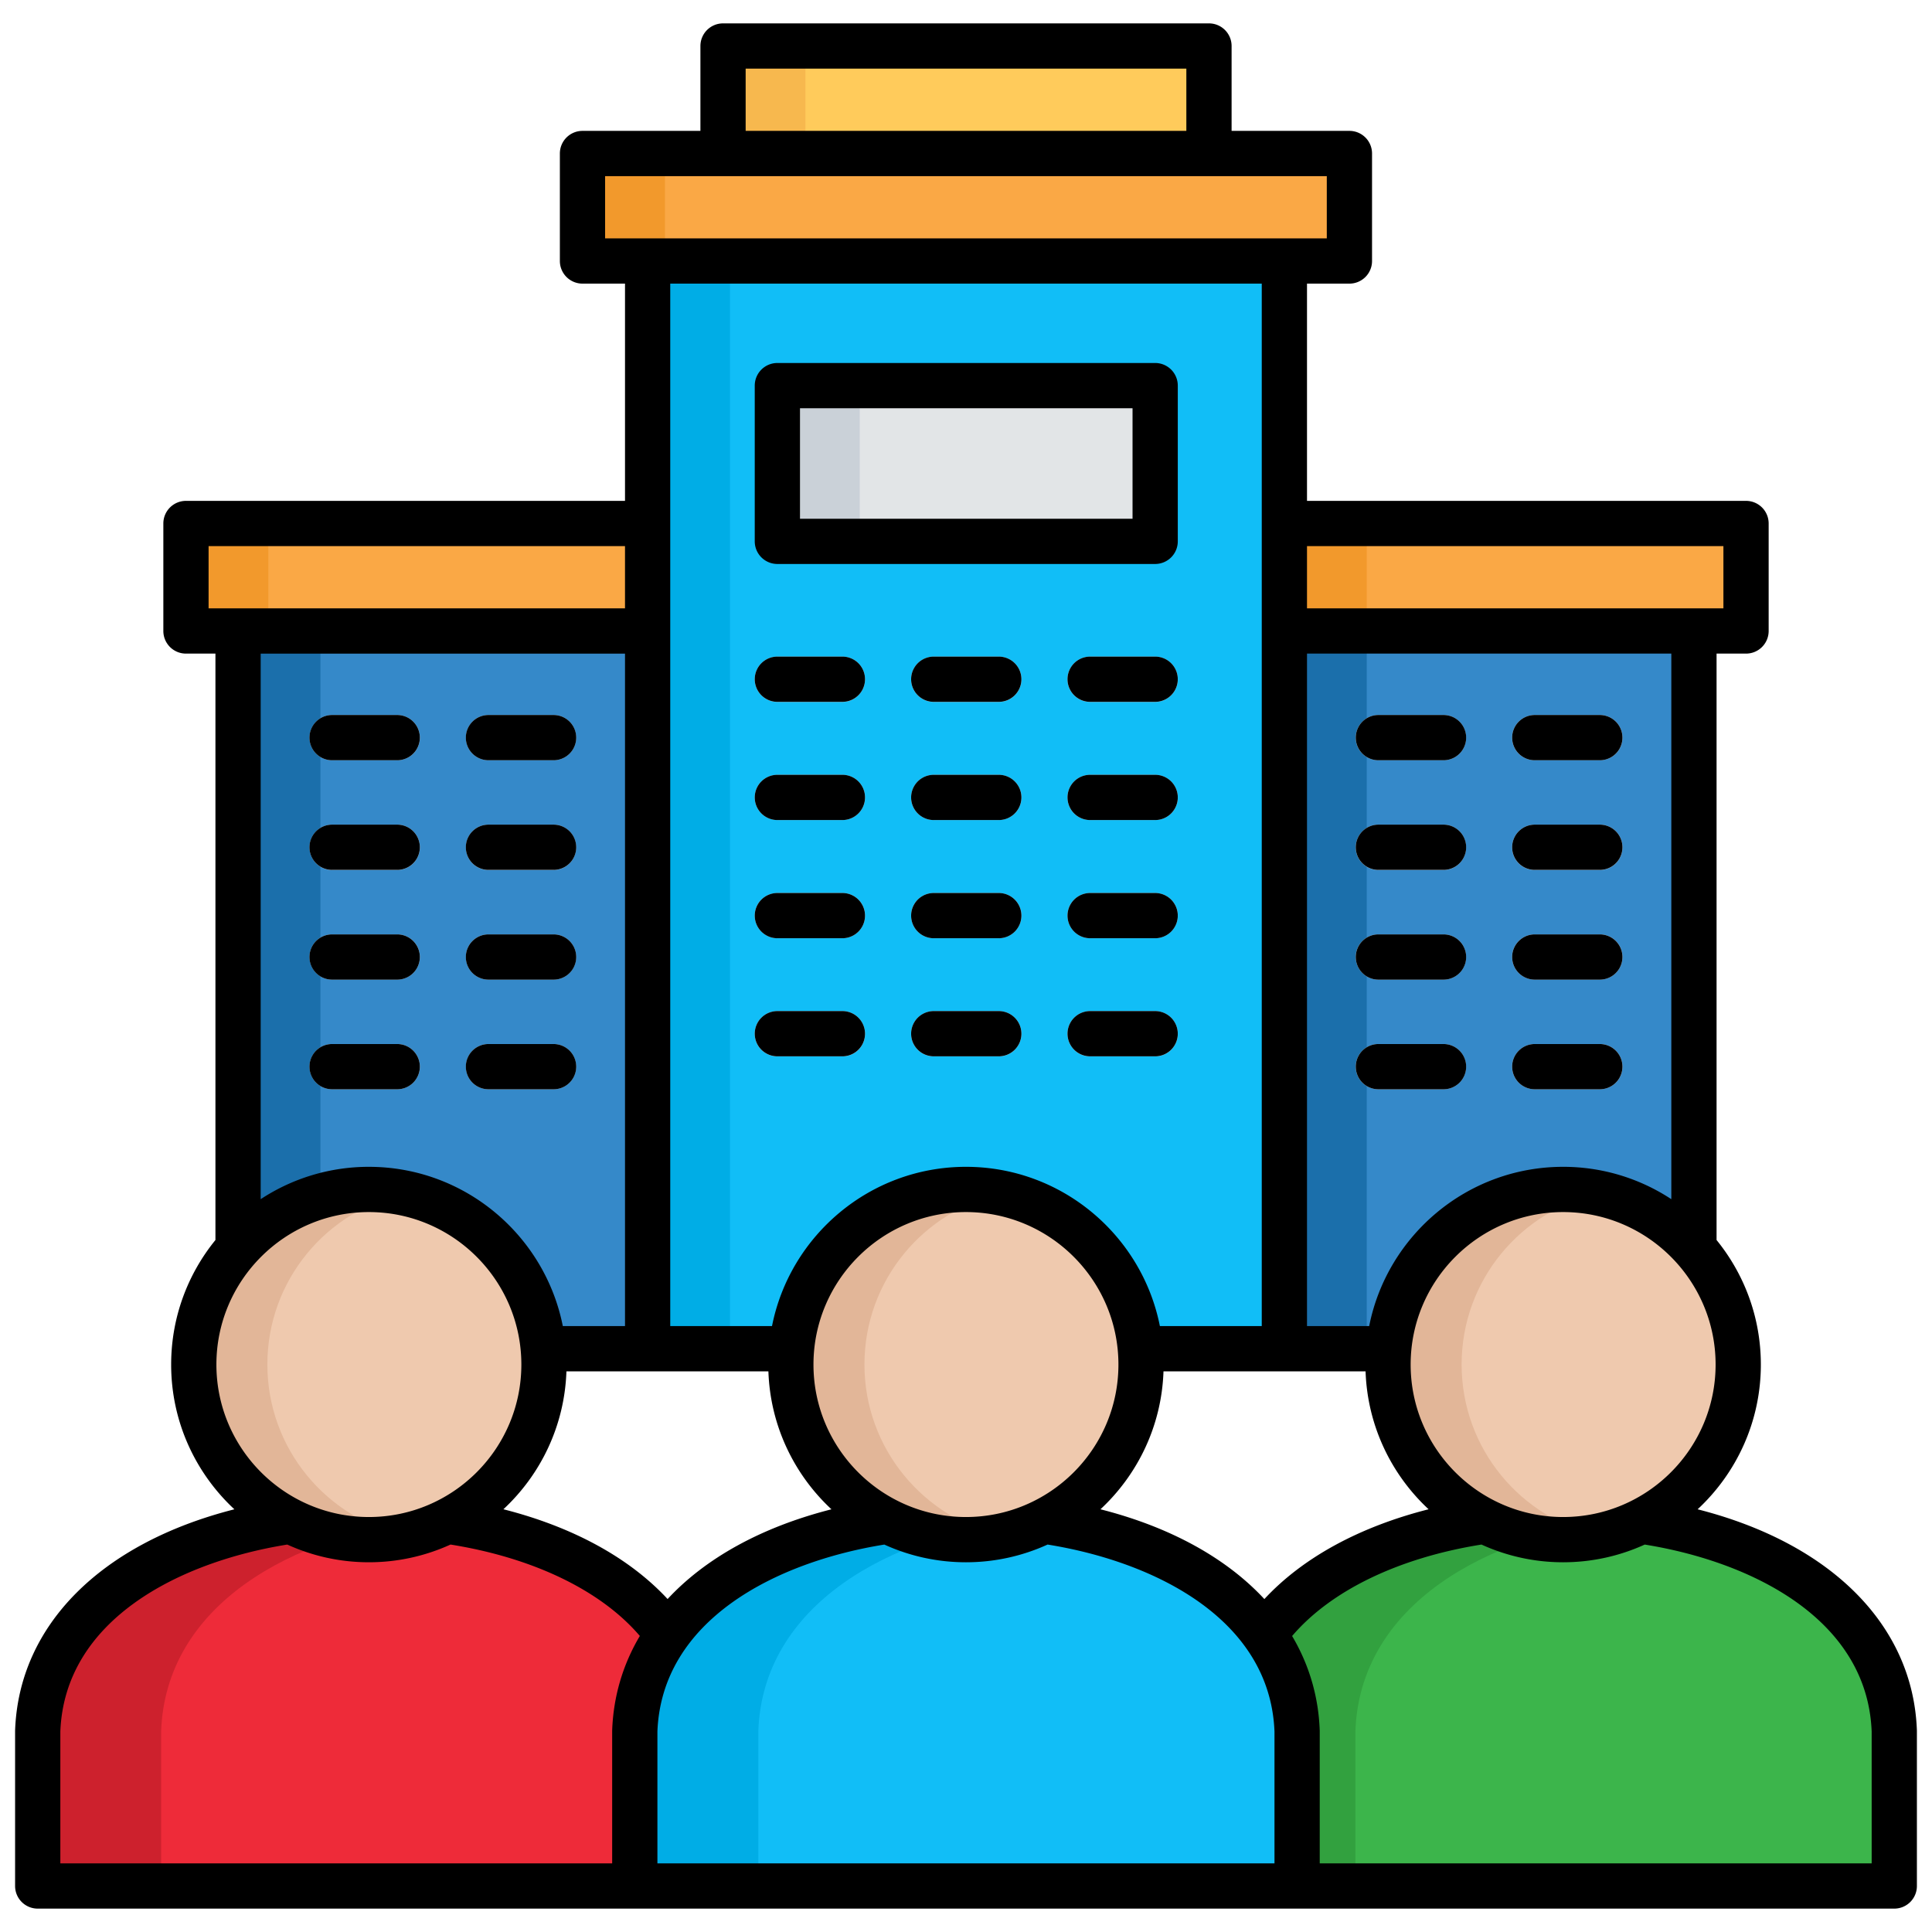 <?xml version="1.0" encoding="UTF-8"?> <svg xmlns="http://www.w3.org/2000/svg" xmlns:xlink="http://www.w3.org/1999/xlink" version="1.1" width="512" height="512" x="0" y="0" viewBox="0 0 512 512" style="enable-background:new 0 0 512 512" xml:space="preserve"><g><path fill="#3589c9" d="M340.373 138.717h108.539V357.41H340.373z" opacity="1" data-original="#3589c9"></path><path fill="#1b6fab" d="M340.373 167.204H362.2v190.205h-21.827z" opacity="1" data-original="#1b6fab"></path><path fill="#3589c9" d="M63.088 167.204h108.539v190.205H63.088z" opacity="1" data-original="#3589c9"></path><path fill="#11bef7" d="M171.627 69.182h168.746v288.227H171.627z" opacity="1" data-original="#11bef7"></path><path fill="#faa845" d="M49.283 138.717h122.343v28.488H49.283zM340.373 138.717h122.343v28.488H340.373z" opacity="1" data-original="#faa845"></path><path fill="#ffcb5b" d="M191.611 12.206h128.778v42.718H191.611z" opacity="1" data-original="#ffcb5b"></path><path fill="#faa845" d="M154.364 40.694h203.272v28.488H154.364z" opacity="1" data-original="#faa845"></path><path fill="#e2e5e7" d="M206.011 102.206h100.12v41.244h-100.12zM206.011 186.027c-3.317 0-6.009-2.693-6.009-6.009s2.693-6.01 6.009-6.01h17.263c3.288 0 5.981 2.693 5.981 6.01s-2.693 6.009-5.981 6.009zm0 93.94c-3.317 0-6.009-2.693-6.009-6.009s2.693-6.009 6.009-6.009h17.263c3.288 0 5.981 2.693 5.981 6.009s-2.693 6.009-5.981 6.009zm82.885 0c-3.317 0-6.009-2.693-6.009-6.009s2.693-6.009 6.009-6.009h17.235c3.317 0 6.009 2.693 6.009 6.009s-2.693 6.009-6.009 6.009zm-41.442 0c-3.317 0-6.009-2.693-6.009-6.009s2.693-6.009 6.009-6.009h17.235c3.317 0 6.009 2.693 6.009 6.009s-2.693 6.009-6.009 6.009zm-41.443-31.323c-3.317 0-6.009-2.693-6.009-6.009s2.693-5.981 6.009-5.981h17.263c3.288 0 5.981 2.665 5.981 5.981s-2.693 6.009-5.981 6.009zm82.885 0c-3.317 0-6.009-2.693-6.009-6.009s2.693-5.981 6.009-5.981h17.235c3.317 0 6.009 2.665 6.009 5.981s-2.693 6.009-6.009 6.009zm-41.442 0c-3.317 0-6.009-2.693-6.009-6.009s2.693-5.981 6.009-5.981h17.235c3.317 0 6.009 2.665 6.009 5.981s-2.693 6.009-6.009 6.009zm-41.443-31.323c-3.317 0-6.009-2.665-6.009-5.981s2.693-6.01 6.009-6.01h17.263c3.288 0 5.981 2.693 5.981 6.01s-2.693 5.981-5.981 5.981zm82.885 0c-3.317 0-6.009-2.665-6.009-5.981s2.693-6.01 6.009-6.01h17.235c3.317 0 6.009 2.693 6.009 6.01s-2.693 5.981-6.009 5.981zm-41.442 0c-3.317 0-6.009-2.665-6.009-5.981s2.693-6.01 6.009-6.01h17.235c3.317 0 6.009 2.693 6.009 6.01s-2.693 5.981-6.009 5.981zm41.442-31.294c-3.317 0-6.009-2.693-6.009-6.009s2.693-6.01 6.009-6.01h17.235c3.317 0 6.009 2.693 6.009 6.01s-2.693 6.009-6.009 6.009zm-41.442 0c-3.317 0-6.009-2.693-6.009-6.009s2.693-6.01 6.009-6.01h17.235c3.317 0 6.009 2.693 6.009 6.01s-2.693 6.009-6.009 6.009z" opacity="1" data-original="#e2e5e7"></path><path fill="#00ade6" d="M171.627 69.182h21.827v288.227h-21.827z" opacity="1" data-original="#00ade6"></path><path fill="#f2992c" d="M154.364 40.694h21.855v28.488h-21.855z" opacity="1" data-original="#f2992c"></path><path fill="#f7b84e" d="M191.611 12.206h21.827v28.488h-21.827z" opacity="1" data-original="#f7b84e"></path><path fill="#f2992c" d="M49.283 138.717H71.11v28.488H49.283z" opacity="1" data-original="#f2992c"></path><path fill="#1b6fab" d="M63.088 167.204h21.827v190.205H63.088z" opacity="1" data-original="#1b6fab"></path><g fill-rule="evenodd"><path fill="#32a13f" d="M502.005 458.748c-2.778-76.167-172.743-76.167-175.521 0v41.046h175.521z" opacity="1" data-original="#32a13f"></path><path fill="#3cb54b" d="M502.005 458.748c-1.219-33.25-34.299-51.987-71.405-56.183-37.106 4.195-70.186 22.932-71.405 56.183v41.046h142.809v-41.046z" opacity="1" data-original="#3cb54b"></path><path fill="#cd212d" d="M185.517 458.748c-2.778-76.167-172.743-76.167-175.521 0v41.046h175.521z" opacity="1" data-original="#cd212d"></path><path fill="#ee2b39" d="M114.112 402.565c-37.105 4.195-70.186 22.932-71.405 56.183v41.046h142.809v-41.046c-1.219-33.25-34.271-51.987-71.405-56.183z" opacity="1" data-original="#ee2b39"></path><path fill="#00ade6" d="M343.746 458.748c-2.778-76.167-172.715-76.167-175.493 0v41.046h175.493z" opacity="1" data-original="#00ade6"></path><path fill="#11bef7" d="M343.746 458.748c-1.191-33.25-34.271-51.987-71.376-56.183-37.134 4.195-70.214 22.932-71.405 56.183v41.046h142.781z" opacity="1" data-original="#11bef7"></path></g><path fill="#e2e5e7" d="M88.005 201.475c-3.288 0-5.981-2.665-5.981-5.981s2.693-6.01 5.981-6.01h17.263c3.317 0 6.009 2.693 6.009 6.01s-2.693 5.981-6.009 5.981zm0 87.194c-3.288 0-5.981-2.693-5.981-5.981 0-3.317 2.693-6.01 5.981-6.01h17.263a6.012 6.012 0 0 1 6.009 6.01c0 3.288-2.693 5.981-6.009 5.981zm41.442 0a5.982 5.982 0 0 1-5.981-5.981c0-3.317 2.665-6.01 5.981-6.01h17.263c3.317 0 5.981 2.693 5.981 6.01a5.983 5.983 0 0 1-5.981 5.981zm-41.442-29.055c-3.288 0-5.981-2.693-5.981-6.009s2.693-5.981 5.981-5.981h17.263c3.317 0 6.009 2.665 6.009 5.981s-2.693 6.009-6.009 6.009zm41.442 0c-3.317 0-5.981-2.693-5.981-6.009s2.665-5.981 5.981-5.981h17.263c3.317 0 5.981 2.665 5.981 5.981s-2.665 6.009-5.981 6.009zm-41.442-29.055c-3.288 0-5.981-2.693-5.981-6.009s2.693-6.01 5.981-6.01h17.263c3.317 0 6.009 2.693 6.009 6.01s-2.693 6.009-6.009 6.009zm41.442 0c-3.317 0-5.981-2.693-5.981-6.009s2.665-6.01 5.981-6.01h17.263c3.317 0 5.981 2.693 5.981 6.01s-2.665 6.009-5.981 6.009zm0-29.084c-3.317 0-5.981-2.665-5.981-5.981s2.665-6.01 5.981-6.01h17.263c3.317 0 5.981 2.693 5.981 6.01s-2.665 5.981-5.981 5.981zM365.29 201.475c-3.317 0-6.009-2.665-6.009-5.981s2.693-6.01 6.009-6.01h17.263c3.317 0 5.981 2.693 5.981 6.01s-2.665 5.981-5.981 5.981zm0 87.194c-3.317 0-6.009-2.693-6.009-5.981a6.013 6.013 0 0 1 6.009-6.01h17.263c3.317 0 5.981 2.693 5.981 6.01a5.983 5.983 0 0 1-5.981 5.981zm41.442 0c-3.317 0-6.009-2.693-6.009-5.981a6.013 6.013 0 0 1 6.009-6.01h17.263c3.288 0 5.981 2.693 5.981 6.01 0 3.288-2.693 5.981-5.981 5.981zm-41.442-29.055c-3.317 0-6.009-2.693-6.009-6.009s2.693-5.981 6.009-5.981h17.263c3.317 0 5.981 2.665 5.981 5.981s-2.665 6.009-5.981 6.009zm41.442 0c-3.317 0-6.009-2.693-6.009-6.009s2.693-5.981 6.009-5.981h17.263c3.288 0 5.981 2.665 5.981 5.981s-2.693 6.009-5.981 6.009zm-41.442-29.055c-3.317 0-6.009-2.693-6.009-6.009s2.693-6.01 6.009-6.01h17.263c3.317 0 5.981 2.693 5.981 6.01s-2.665 6.009-5.981 6.009zm41.442 0c-3.317 0-6.009-2.693-6.009-6.009s2.693-6.01 6.009-6.01h17.263c3.288 0 5.981 2.693 5.981 6.01s-2.693 6.009-5.981 6.009zm0-29.084c-3.317 0-6.009-2.665-6.009-5.981s2.693-6.01 6.009-6.01h17.263c3.288 0 5.981 2.693 5.981 6.01s-2.693 5.981-5.981 5.981z" opacity="1" data-original="#e2e5e7"></path><path fill="#f2992c" d="M340.373 138.717H362.2v28.488h-21.827z" opacity="1" data-original="#f2992c"></path><path fill="#cad1d8" d="M206.011 102.206h21.827v41.244h-21.827z" opacity="1" data-original="#cad1d8"></path><path fill="#e2b698" fill-rule="evenodd" d="M414.244 315.201c-25.625 0-46.403 20.778-46.403 46.403s20.778 46.403 46.403 46.403 46.403-20.778 46.403-46.403-20.778-46.403-46.403-46.403zm-316.488 0c-25.625 0-46.403 20.778-46.403 46.403s20.778 46.403 46.403 46.403 46.403-20.778 46.403-46.403-20.778-46.403-46.403-46.403zm158.23 0c-25.625 0-46.375 20.778-46.375 46.403s20.75 46.403 46.375 46.403 46.403-20.778 46.403-46.403-20.75-46.403-46.403-46.403z" opacity="1" data-original="#e2b698"></path><path fill="#efc9ae" fill-rule="evenodd" d="M423.995 406.987c20.948-4.479 36.652-23.102 36.652-45.382s-15.704-40.876-36.652-45.354c-20.948 4.479-36.652 23.074-36.652 45.354s15.704 40.904 36.652 45.382zM107.507 316.25c-20.948 4.479-36.652 23.074-36.652 45.354s15.704 40.904 36.652 45.382c20.948-4.479 36.652-23.102 36.652-45.382s-15.704-40.876-36.652-45.354zm158.23 0c-20.92 4.479-36.652 23.074-36.652 45.354s15.732 40.904 36.652 45.382c20.948-4.479 36.652-23.102 36.652-45.382s-15.704-40.876-36.652-45.354z" opacity="1" data-original="#efc9ae"></path><path d="M507.996 458.544c-1.017-27.96-22.907-49.611-58.109-58.565 10.297-9.574 16.756-23.224 16.756-38.361 0-12.499-4.405-23.984-11.735-33V173.213h7.81a5.995 5.995 0 0 0 5.995-5.995V138.73a5.995 5.995 0 0 0-5.995-5.995H346.37V75.163h11.24a5.995 5.995 0 0 0 5.995-5.995V40.68a5.995 5.995 0 0 0-5.995-5.995h-31.224V12.192a5.995 5.995 0 0 0-5.995-5.995H191.613a5.995 5.995 0 0 0-5.995 5.995v22.493h-31.252a5.995 5.995 0 0 0-5.995 5.995v28.488a5.995 5.995 0 0 0 5.995 5.995h11.268v57.572H49.283a5.995 5.995 0 0 0-5.995 5.995v28.488a5.995 5.995 0 0 0 5.995 5.995h7.81v155.406c-7.331 9.016-11.735 20.501-11.735 33 0 15.136 6.459 28.787 16.756 38.361-35.203 8.953-57.093 30.604-58.11 58.565a5.252 5.252 0 0 0-.004.218v41.046a5.995 5.995 0 0 0 5.995 5.995h492.009a5.995 5.995 0 0 0 5.995-5.995v-41.046c0-.073 0-.146-.004-.218zm-93.752-56.517c-22.281 0-40.408-18.127-40.408-40.408s18.127-40.408 40.408-40.408 40.408 18.127 40.408 40.408-18.127 40.408-40.408 40.408zm-79.173 21.744c-10.047-10.838-24.891-19.081-43.438-23.796 9.884-9.192 16.215-22.143 16.705-36.556h53.553c.49 14.411 6.82 27.36 16.701 36.552-18.379 4.669-33.366 12.849-43.522 23.8zm-158.152-.012c-10.155-10.945-25.138-19.121-43.511-23.789 9.881-9.192 16.211-22.141 16.701-36.552h53.525c.49 14.416 6.824 27.368 16.711 36.561-18.539 4.715-33.378 12.952-43.425 23.78zm38.659-62.14c0-22.281 18.127-40.408 40.408-40.408s40.408 18.127 40.408 40.408-18.127 40.408-40.408 40.408-40.408-18.127-40.408-40.408zm227.339-43.825a52.075 52.075 0 0 0-28.672-8.574c-25.406 0-46.639 18.177-51.396 42.208h-16.48V173.213h96.548zm13.804-173.068v16.498H346.368v-16.498zM197.606 18.187h116.788v16.498H197.606zm-37.247 28.488h191.254v16.498H160.359zm174.019 28.488v276.265h-26.997c-4.757-24.031-25.99-42.208-51.395-42.208s-46.639 18.177-51.396 42.208h-26.968V75.163zM55.279 144.726h110.353v16.498H55.279zm110.353 28.488v178.215h-16.48c-4.757-24.031-25.99-42.208-51.395-42.208a52.076 52.076 0 0 0-28.673 8.574V173.214zM57.348 361.619c0-22.281 18.127-40.408 40.408-40.408s40.408 18.127 40.408 40.408-18.127 40.408-40.408 40.408-40.408-18.127-40.408-40.408zM15.99 458.874c1.149-29.632 31.476-44.937 60.137-49.549 6.599 3.004 13.918 4.691 21.629 4.691s15.036-1.689 21.636-4.695c21.974 3.511 39.931 12.214 50.171 24.224-4.463 7.526-6.999 15.928-7.329 24.998a5.252 5.252 0 0 0-.004.218v35.051H15.99zm310.494 34.939H174.221v-34.938c1.149-29.632 31.476-44.937 60.137-49.549 6.599 3.004 13.918 4.691 21.629 4.691s15.035-1.689 21.636-4.695c28.653 4.606 58.98 19.91 60.129 49.552v34.938h-11.268zm169.526 0H349.742v-35.051c0-.073 0-.146-.004-.218-.33-9.063-2.861-17.46-7.315-24.981 10.237-12.019 28.201-20.728 50.185-24.241 6.601 3.006 13.923 4.695 21.637 4.695s15.03-1.688 21.629-4.691c28.661 4.612 58.988 19.917 60.136 49.549zM206.011 149.459h100.12a5.995 5.995 0 0 0 5.995-5.995v-41.272a5.995 5.995 0 0 0-5.995-5.995h-100.12a5.995 5.995 0 0 0-5.995 5.995v41.272a5.995 5.995 0 0 0 5.995 5.995zm5.995-41.272h88.129v29.282h-88.129zm58.677 71.816a5.995 5.995 0 0 1-5.995 5.995h-17.234a5.995 5.995 0 1 1 0-11.99h17.234a5.995 5.995 0 0 1 5.995 5.995zm41.443 93.94a5.995 5.995 0 0 1-5.995 5.995h-17.234a5.995 5.995 0 1 1 0-11.99h17.234a5.995 5.995 0 0 1 5.995 5.995zm-41.443 0a5.995 5.995 0 0 1-5.995 5.995h-17.234a5.995 5.995 0 1 1 0-11.99h17.234a5.995 5.995 0 0 1 5.995 5.995zm0-31.294a5.995 5.995 0 0 1-5.995 5.995h-17.234a5.995 5.995 0 1 1 0-11.99h17.234a5.995 5.995 0 0 1 5.995 5.995zm0-31.323a5.995 5.995 0 0 1-5.995 5.995h-17.234a5.995 5.995 0 1 1 0-11.99h17.234a5.995 5.995 0 0 1 5.995 5.995zm41.443 31.323a5.995 5.995 0 0 1-5.995 5.995h-17.234a5.995 5.995 0 1 1 0-11.99h17.234a5.995 5.995 0 0 1 5.995 5.995zm-112.11 31.294a5.995 5.995 0 0 1 5.995-5.995h17.235a5.995 5.995 0 1 1 0 11.99h-17.235a5.995 5.995 0 0 1-5.995-5.995zm112.11-62.617a5.995 5.995 0 0 1-5.995 5.995h-17.234a5.995 5.995 0 1 1 0-11.99h17.234a5.995 5.995 0 0 1 5.995 5.995zm-112.11 31.323a5.995 5.995 0 0 1 5.995-5.995h17.235a5.995 5.995 0 1 1 0 11.99h-17.235a5.995 5.995 0 0 1-5.995-5.995zm0-31.323a5.995 5.995 0 0 1 5.995-5.995h17.235a5.995 5.995 0 1 1 0 11.99h-17.235a5.995 5.995 0 0 1-5.995-5.995zm112.11-31.323a5.995 5.995 0 0 1-5.995 5.995h-17.234a5.995 5.995 0 1 1 0-11.99h17.234a5.995 5.995 0 0 1 5.995 5.995zm-112.11 0a5.995 5.995 0 0 1 5.995-5.995h17.235a5.995 5.995 0 1 1 0 11.99h-17.235a5.995 5.995 0 0 1-5.995-5.995zm-76.564 102.671a5.995 5.995 0 0 1 5.995-5.995h17.263a5.995 5.995 0 1 1 0 11.99h-17.263a5.995 5.995 0 0 1-5.995-5.995zM82.01 195.48a5.995 5.995 0 0 1 5.995-5.995h17.263a5.995 5.995 0 1 1 0 11.99H88.005a5.995 5.995 0 0 1-5.995-5.995zm0 29.055a5.995 5.995 0 0 1 5.995-5.995h17.263a5.995 5.995 0 1 1 0 11.99H88.005a5.995 5.995 0 0 1-5.995-5.995zm0 29.084a5.995 5.995 0 0 1 5.995-5.995h17.263a5.995 5.995 0 1 1 0 11.99H88.005a5.995 5.995 0 0 1-5.995-5.995zm41.442-58.139a5.995 5.995 0 0 1 5.995-5.995h17.263a5.995 5.995 0 1 1 0 11.99h-17.263a5.995 5.995 0 0 1-5.995-5.995zm0 58.139a5.995 5.995 0 0 1 5.995-5.995h17.263a5.995 5.995 0 1 1 0 11.99h-17.263a5.995 5.995 0 0 1-5.995-5.995zm-12.189 29.055a5.995 5.995 0 0 1-5.995 5.995H88.005a5.995 5.995 0 1 1 0-11.99h17.263a5.995 5.995 0 0 1 5.995 5.995zm12.189-58.139a5.995 5.995 0 0 1 5.995-5.995h17.263a5.995 5.995 0 1 1 0 11.99h-17.263a5.995 5.995 0 0 1-5.995-5.995zm265.096 58.139a5.995 5.995 0 0 1-5.995 5.995H365.29a5.995 5.995 0 1 1 0-11.99h17.263a5.995 5.995 0 0 1 5.995 5.995zm12.189-87.194a5.995 5.995 0 0 1 5.995-5.995h17.235a5.995 5.995 0 1 1 0 11.99h-17.235a5.995 5.995 0 0 1-5.995-5.995zm0 29.055a5.995 5.995 0 0 1 5.995-5.995h17.235a5.995 5.995 0 1 1 0 11.99h-17.235a5.995 5.995 0 0 1-5.995-5.995zm-41.442 29.084a5.995 5.995 0 0 1 5.995-5.995h17.263a5.995 5.995 0 1 1 0 11.99H365.29a5.995 5.995 0 0 1-5.995-5.995zm0-58.139a5.995 5.995 0 0 1 5.995-5.995h17.263a5.995 5.995 0 1 1 0 11.99H365.29a5.995 5.995 0 0 1-5.995-5.995zm0 29.055a5.995 5.995 0 0 1 5.995-5.995h17.263a5.995 5.995 0 1 1 0 11.99H365.29a5.995 5.995 0 0 1-5.995-5.995zm41.442 29.084a5.995 5.995 0 0 1 5.995-5.995h17.235a5.995 5.995 0 1 1 0 11.99h-17.235a5.995 5.995 0 0 1-5.995-5.995zm0 29.055a5.995 5.995 0 0 1 5.995-5.995h17.235a5.995 5.995 0 1 1 0 11.99h-17.235a5.995 5.995 0 0 1-5.995-5.995z" fill="#000000" opacity="1" data-original="#000000"></path></g></svg> 